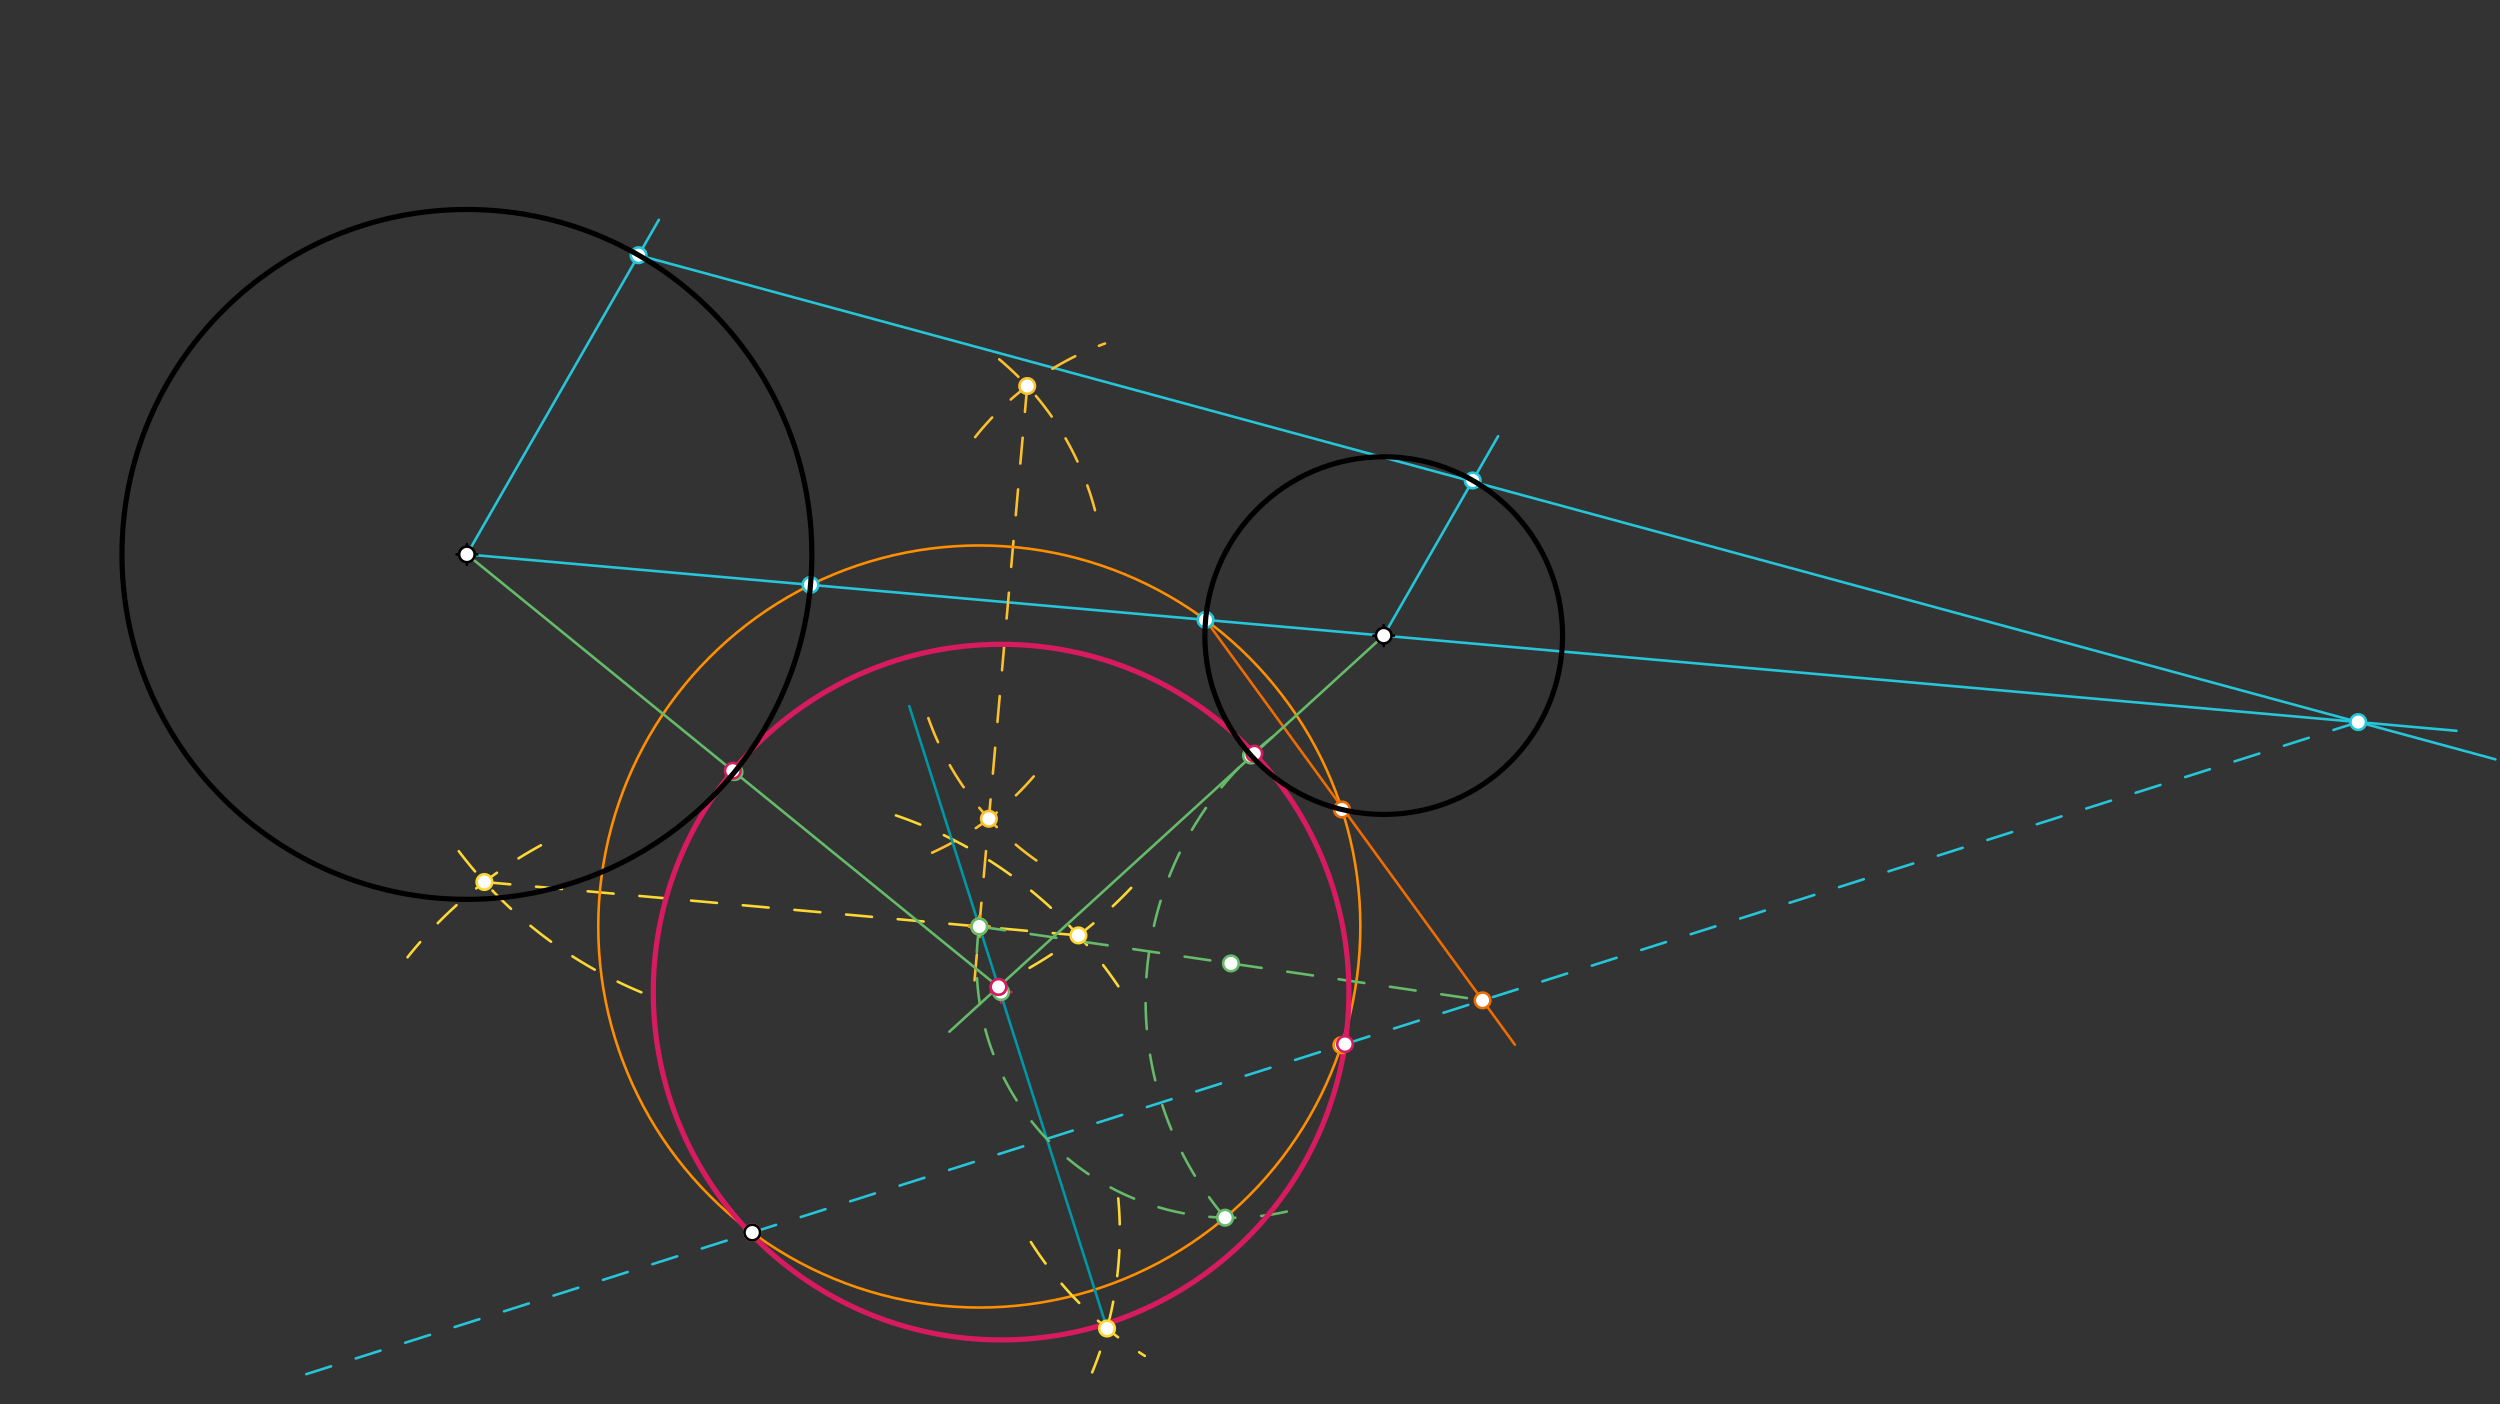 <svg xmlns="http://www.w3.org/2000/svg" class="svg--816" height="100%" preserveAspectRatio="xMidYMid meet" viewBox="0 0 963.78 541.417" width="100%"><rect x="0" y="0" width="963.78" height="541.417" fill="#333333" stroke="none"/><defs><marker id="marker-arrow" markerHeight="16" markerUnits="userSpaceOnUse" markerWidth="24" orient="auto-start-reverse" refX="24" refY="4" viewBox="0 0 24 8"><path d="M 0 0 L 24 4 L 0 8 z" stroke="inherit"></path></marker></defs><g class="aux-layer--949"><g class="element--733"><line stroke="#26C6DA" stroke-dasharray="none" stroke-linecap="round" stroke-width="1" x1="180" x2="254" y1="213.734" y2="84.734"></line></g><g class="element--733"><line stroke="#26C6DA" stroke-dasharray="none" stroke-linecap="round" stroke-width="1" x1="533.441" x2="577.533" y1="245.034" y2="168.172"></line></g><g class="element--733"><line stroke="#26C6DA" stroke-dasharray="none" stroke-linecap="round" stroke-width="1" x1="246.17" x2="962" y1="98.385" y2="292.734"></line></g><g class="element--733"><line stroke="#26C6DA" stroke-dasharray="none" stroke-linecap="round" stroke-width="1" x1="180" x2="947" y1="213.734" y2="281.734"></line></g><g class="element--733"><line stroke="#26C6DA" stroke-dasharray="10" stroke-linecap="round" stroke-width="1" x1="909.113" x2="115" y1="278.375" y2="530.734"></line></g><g class="element--733"><path d="M 422.134 196.699 A 113.386 113.386 0 0 0 378.716 133.463" fill="none" stroke="#FBC02D" stroke-dasharray="10" stroke-linecap="round" stroke-width="1"></path></g><g class="element--733"><path d="M 375.934 168.509 A 113.386 113.386 0 0 1 425.974 132.435" fill="none" stroke="#FBC02D" stroke-dasharray="10" stroke-linecap="round" stroke-width="1"></path></g><g class="element--733"><path d="M 357.882 276.839 A 113.386 113.386 0 0 0 405.109 335.407" fill="none" stroke="#FBC02D" stroke-dasharray="10" stroke-linecap="round" stroke-width="1"></path></g><g class="element--733"><path d="M 398.511 299.315 A 113.386 113.386 0 0 1 359.353 328.713" fill="none" stroke="#FBC02D" stroke-dasharray="10" stroke-linecap="round" stroke-width="1"></path></g><g class="element--733"><line stroke="#FBC02D" stroke-dasharray="10" stroke-linecap="round" stroke-width="1" x1="396.006" x2="374.937" y1="148.818" y2="386.463"></line></g><g class="element--733"><path d="M 247.244 382.556 A 170.079 170.079 0 0 1 175.689 326.573" fill="none" stroke="#FDD835" stroke-dasharray="10" stroke-linecap="round" stroke-width="1"></path></g><g class="element--733"><path d="M 208.529 325.871 A 170.079 170.079 0 0 0 157.106 369.035" fill="none" stroke="#FDD835" stroke-dasharray="10" stroke-linecap="round" stroke-width="1"></path></g><g class="element--733"><path d="M 345.408 314.355 A 170.079 170.079 0 0 1 431.141 380.241" fill="none" stroke="#FDD835" stroke-dasharray="10" stroke-linecap="round" stroke-width="1"></path></g><g class="element--733"><path d="M 396.926 373.101 A 170.079 170.079 0 0 0 437.589 340.673" fill="none" stroke="#FDD835" stroke-dasharray="10" stroke-linecap="round" stroke-width="1"></path></g><g class="element--733"><line stroke="#FDD835" stroke-dasharray="10" stroke-linecap="round" stroke-width="1" x1="186.74" x2="415.734" y1="340.025" y2="360.613"></line></g><g class="element--733"><g class="center--a87"><line x1="373.533" y1="357.179" x2="381.533" y2="357.179" stroke="#FF8F00" stroke-width="1" stroke-linecap="round"></line><line x1="377.533" y1="353.179" x2="377.533" y2="361.179" stroke="#FF8F00" stroke-width="1" stroke-linecap="round"></line><circle class="hit--87b" cx="377.533" cy="357.179" r="4" stroke="none" fill="transparent"></circle></g><circle cx="377.533" cy="357.179" fill="none" r="743.612" stroke="#FF8F00" stroke-dasharray="10" stroke-width="1"></circle></g><g class="element--733"><g class="center--a87"><line x1="373.533" y1="357.179" x2="381.533" y2="357.179" stroke="#FF8F00" stroke-width="1" stroke-linecap="round"></line><line x1="377.533" y1="353.179" x2="377.533" y2="361.179" stroke="#FF8F00" stroke-width="1" stroke-linecap="round"></line><circle class="hit--87b" cx="377.533" cy="357.179" r="4" stroke="none" fill="transparent"></circle></g><circle cx="377.533" cy="357.179" fill="none" r="146.899" stroke="#FF8F00" stroke-dasharray="none" stroke-width="1"></circle></g><g class="element--733"><line stroke="#EF6C00" stroke-dasharray="none" stroke-linecap="round" stroke-width="1" x1="464.76" x2="584" y1="238.98" y2="402.734"></line></g><g class="element--733"><path d="M 431.096 462.004 A 141.732 141.732 0 0 1 421.05 529.045" fill="none" stroke="#FDD835" stroke-dasharray="10" stroke-linecap="round" stroke-width="1"></path></g><g class="element--733"><path d="M 397.419 478.835 A 141.732 141.732 0 0 0 441.322 522.705" fill="none" stroke="#FDD835" stroke-dasharray="10" stroke-linecap="round" stroke-width="1"></path></g><g class="element--733"><line stroke="#0097A7" stroke-dasharray="none" stroke-linecap="round" stroke-width="1" x1="426.783" x2="350.545" y1="512.156" y2="272.252"></line></g><g class="element--733"><line stroke="#66BB6A" stroke-dasharray="10" stroke-linecap="round" stroke-width="1" x1="377.533" x2="571.557" y1="357.179" y2="385.646"></line></g><g class="element--733"><path d="M 377.533 357.179 A 98.051 98.051 0 0 0 497.297 466.787" fill="none" stroke="#66BB6A" stroke-dasharray="10" stroke-linecap="round" stroke-width="1"></path></g><g class="element--733"><path d="M 472.283 469.437 A 129.908 129.908 0 0 1 490.515 284.116" fill="none" stroke="#66BB6A" stroke-dasharray="10" stroke-linecap="round" stroke-width="1"></path></g><g class="element--733"><line stroke="#66BB6A" stroke-dasharray="none" stroke-linecap="round" stroke-width="1" x1="533.441" x2="366" y1="245.034" y2="397.734"></line></g><g class="element--733"><line stroke="#66BB6A" stroke-dasharray="none" stroke-linecap="round" stroke-width="1" x1="384.934" x2="180" y1="380.467" y2="213.734"></line></g><g class="element--733"><g class="center--a87"><line x1="381.934" y1="382.467" x2="389.934" y2="382.467" stroke="#D81B60" stroke-width="1" stroke-linecap="round"></line><line x1="385.934" y1="378.467" x2="385.934" y2="386.467" stroke="#D81B60" stroke-width="1" stroke-linecap="round"></line><circle class="hit--87b" cx="385.934" cy="382.467" r="4" stroke="none" fill="transparent"></circle></g><circle cx="385.934" cy="382.467" fill="none" r="134.085" stroke="#D81B60" stroke-dasharray="none" stroke-width="2"></circle></g><g class="element--733"><circle cx="246.17" cy="98.385" r="3" stroke="#26C6DA" stroke-width="1" fill="#ffffff"></circle>}</g><g class="element--733"><circle cx="567.748" cy="185.228" r="3" stroke="#26C6DA" stroke-width="1" fill="#ffffff"></circle>}</g><g class="element--733"><circle cx="909.113" cy="278.375" r="3" stroke="#26C6DA" stroke-width="1" fill="#ffffff"></circle>}</g><g class="element--733"><circle cx="312.462" cy="225.478" r="3" stroke="#26C6DA" stroke-width="1" fill="#ffffff"></circle>}</g><g class="element--733"><circle cx="464.76" cy="238.98" r="3" stroke="#26C6DA" stroke-width="1" fill="#ffffff"></circle>}</g><g class="element--733"><circle cx="396.006" cy="148.818" r="3" stroke="#FBC02D" stroke-width="1" fill="#ffffff"></circle>}</g><g class="element--733"><circle cx="381.216" cy="315.64" r="3" stroke="#FBC02D" stroke-width="1" fill="#ffffff"></circle>}</g><g class="element--733"><circle cx="186.74" cy="340.025" r="3" stroke="#FDD835" stroke-width="1" fill="#ffffff"></circle>}</g><g class="element--733"><circle cx="290.013" cy="475.16" r="3" stroke="#FDD835" stroke-width="1" fill="#ffffff"></circle>}</g><g class="element--733"><circle cx="415.734" cy="360.613" r="3" stroke="#FDD835" stroke-width="1" fill="#ffffff"></circle>}</g><g class="element--733"><circle cx="377.533" cy="357.179" r="3" stroke="#FDD835" stroke-width="1" fill="#ffffff"></circle>}</g><g class="element--733"><circle cx="517.122" cy="402.945" r="3" stroke="#FF8F00" stroke-width="1" fill="#ffffff"></circle>}</g><g class="element--733"><circle cx="517.337" cy="312.074" r="3" stroke="#EF6C00" stroke-width="1" fill="#ffffff"></circle>}</g><g class="element--733"><circle cx="571.557" cy="385.646" r="3" stroke="#EF6C00" stroke-width="1" fill="#ffffff"></circle>}</g><g class="element--733"><circle cx="426.783" cy="512.156" r="3" stroke="#FDD835" stroke-width="1" fill="#ffffff"></circle>}</g><g class="element--733"><circle cx="377.533" cy="357.179" r="3" stroke="#66BB6A" stroke-width="1" fill="#ffffff"></circle>}</g><g class="element--733"><circle cx="474.545" cy="371.413" r="3" stroke="#66BB6A" stroke-width="1" fill="#ffffff"></circle>}</g><g class="element--733"><circle cx="472.283" cy="469.437" r="3" stroke="#66BB6A" stroke-width="1" fill="#ffffff"></circle>}</g><g class="element--733"><circle cx="482.291" cy="291.265" r="3" stroke="#66BB6A" stroke-width="1" fill="#ffffff"></circle>}</g><g class="element--733"><circle cx="385.934" cy="382.467" r="3" stroke="#66BB6A" stroke-width="1" fill="#ffffff"></circle>}</g><g class="element--733"><circle cx="283.153" cy="297.659" r="3" stroke="#66BB6A" stroke-width="1" fill="#ffffff"></circle>}</g><g class="element--733"><circle cx="384.934" cy="380.467" r="3" stroke="#D81B60" stroke-width="1" fill="#ffffff"></circle>}</g><g class="element--733"><circle cx="384.934" cy="380.467" r="3" stroke="#D81B60" stroke-width="1" fill="#ffffff"></circle>}</g><g class="element--733"><circle cx="282.508" cy="297.134" r="3" stroke="#D81B60" stroke-width="1" fill="#ffffff"></circle>}</g><g class="element--733"><circle cx="483.544" cy="290.538" r="3" stroke="#D81B60" stroke-width="1" fill="#ffffff"></circle>}</g><g class="element--733"><circle cx="518.514" cy="402.503" r="3" stroke="#D81B60" stroke-width="1" fill="#ffffff"></circle>}</g><g class="element--733"><circle cx="289.973" cy="475.13" r="3" stroke="#D81B60" stroke-width="1" fill="#ffffff"></circle>}</g></g><g class="main-layer--75a"><g class="element--733"><g class="center--a87"><line x1="176" y1="213.734" x2="184" y2="213.734" stroke="#000000" stroke-width="1" stroke-linecap="round"></line><line x1="180" y1="209.734" x2="180" y2="217.734" stroke="#000000" stroke-width="1" stroke-linecap="round"></line><circle class="hit--87b" cx="180" cy="213.734" r="4" stroke="none" fill="transparent"></circle></g><circle cx="180" cy="213.734" fill="none" r="132.981" stroke="#000000" stroke-dasharray="none" stroke-width="2"></circle></g><g class="element--733"><g class="center--a87"><line x1="529.441" y1="245.034" x2="537.441" y2="245.034" stroke="#000000" stroke-width="1" stroke-linecap="round"></line><line x1="533.441" y1="241.034" x2="533.441" y2="249.034" stroke="#000000" stroke-width="1" stroke-linecap="round"></line><circle class="hit--87b" cx="533.441" cy="245.034" r="4" stroke="none" fill="transparent"></circle></g><circle cx="533.441" cy="245.034" fill="none" r="68.947" stroke="#000000" stroke-dasharray="none" stroke-width="2"></circle></g><g class="element--733"><circle cx="290.013" cy="475.16" r="3" stroke="#000000" stroke-width="1" fill="#ffffff"></circle>}</g><g class="element--733"><circle cx="180" cy="213.734" r="3" stroke="#000000" stroke-width="1" fill="#ffffff"></circle>}</g><g class="element--733"><circle cx="533.441" cy="245.034" r="3" stroke="#000000" stroke-width="1" fill="#ffffff"></circle>}</g></g><g class="snaps-layer--ac6"></g><g class="temp-layer--52d"></g></svg>